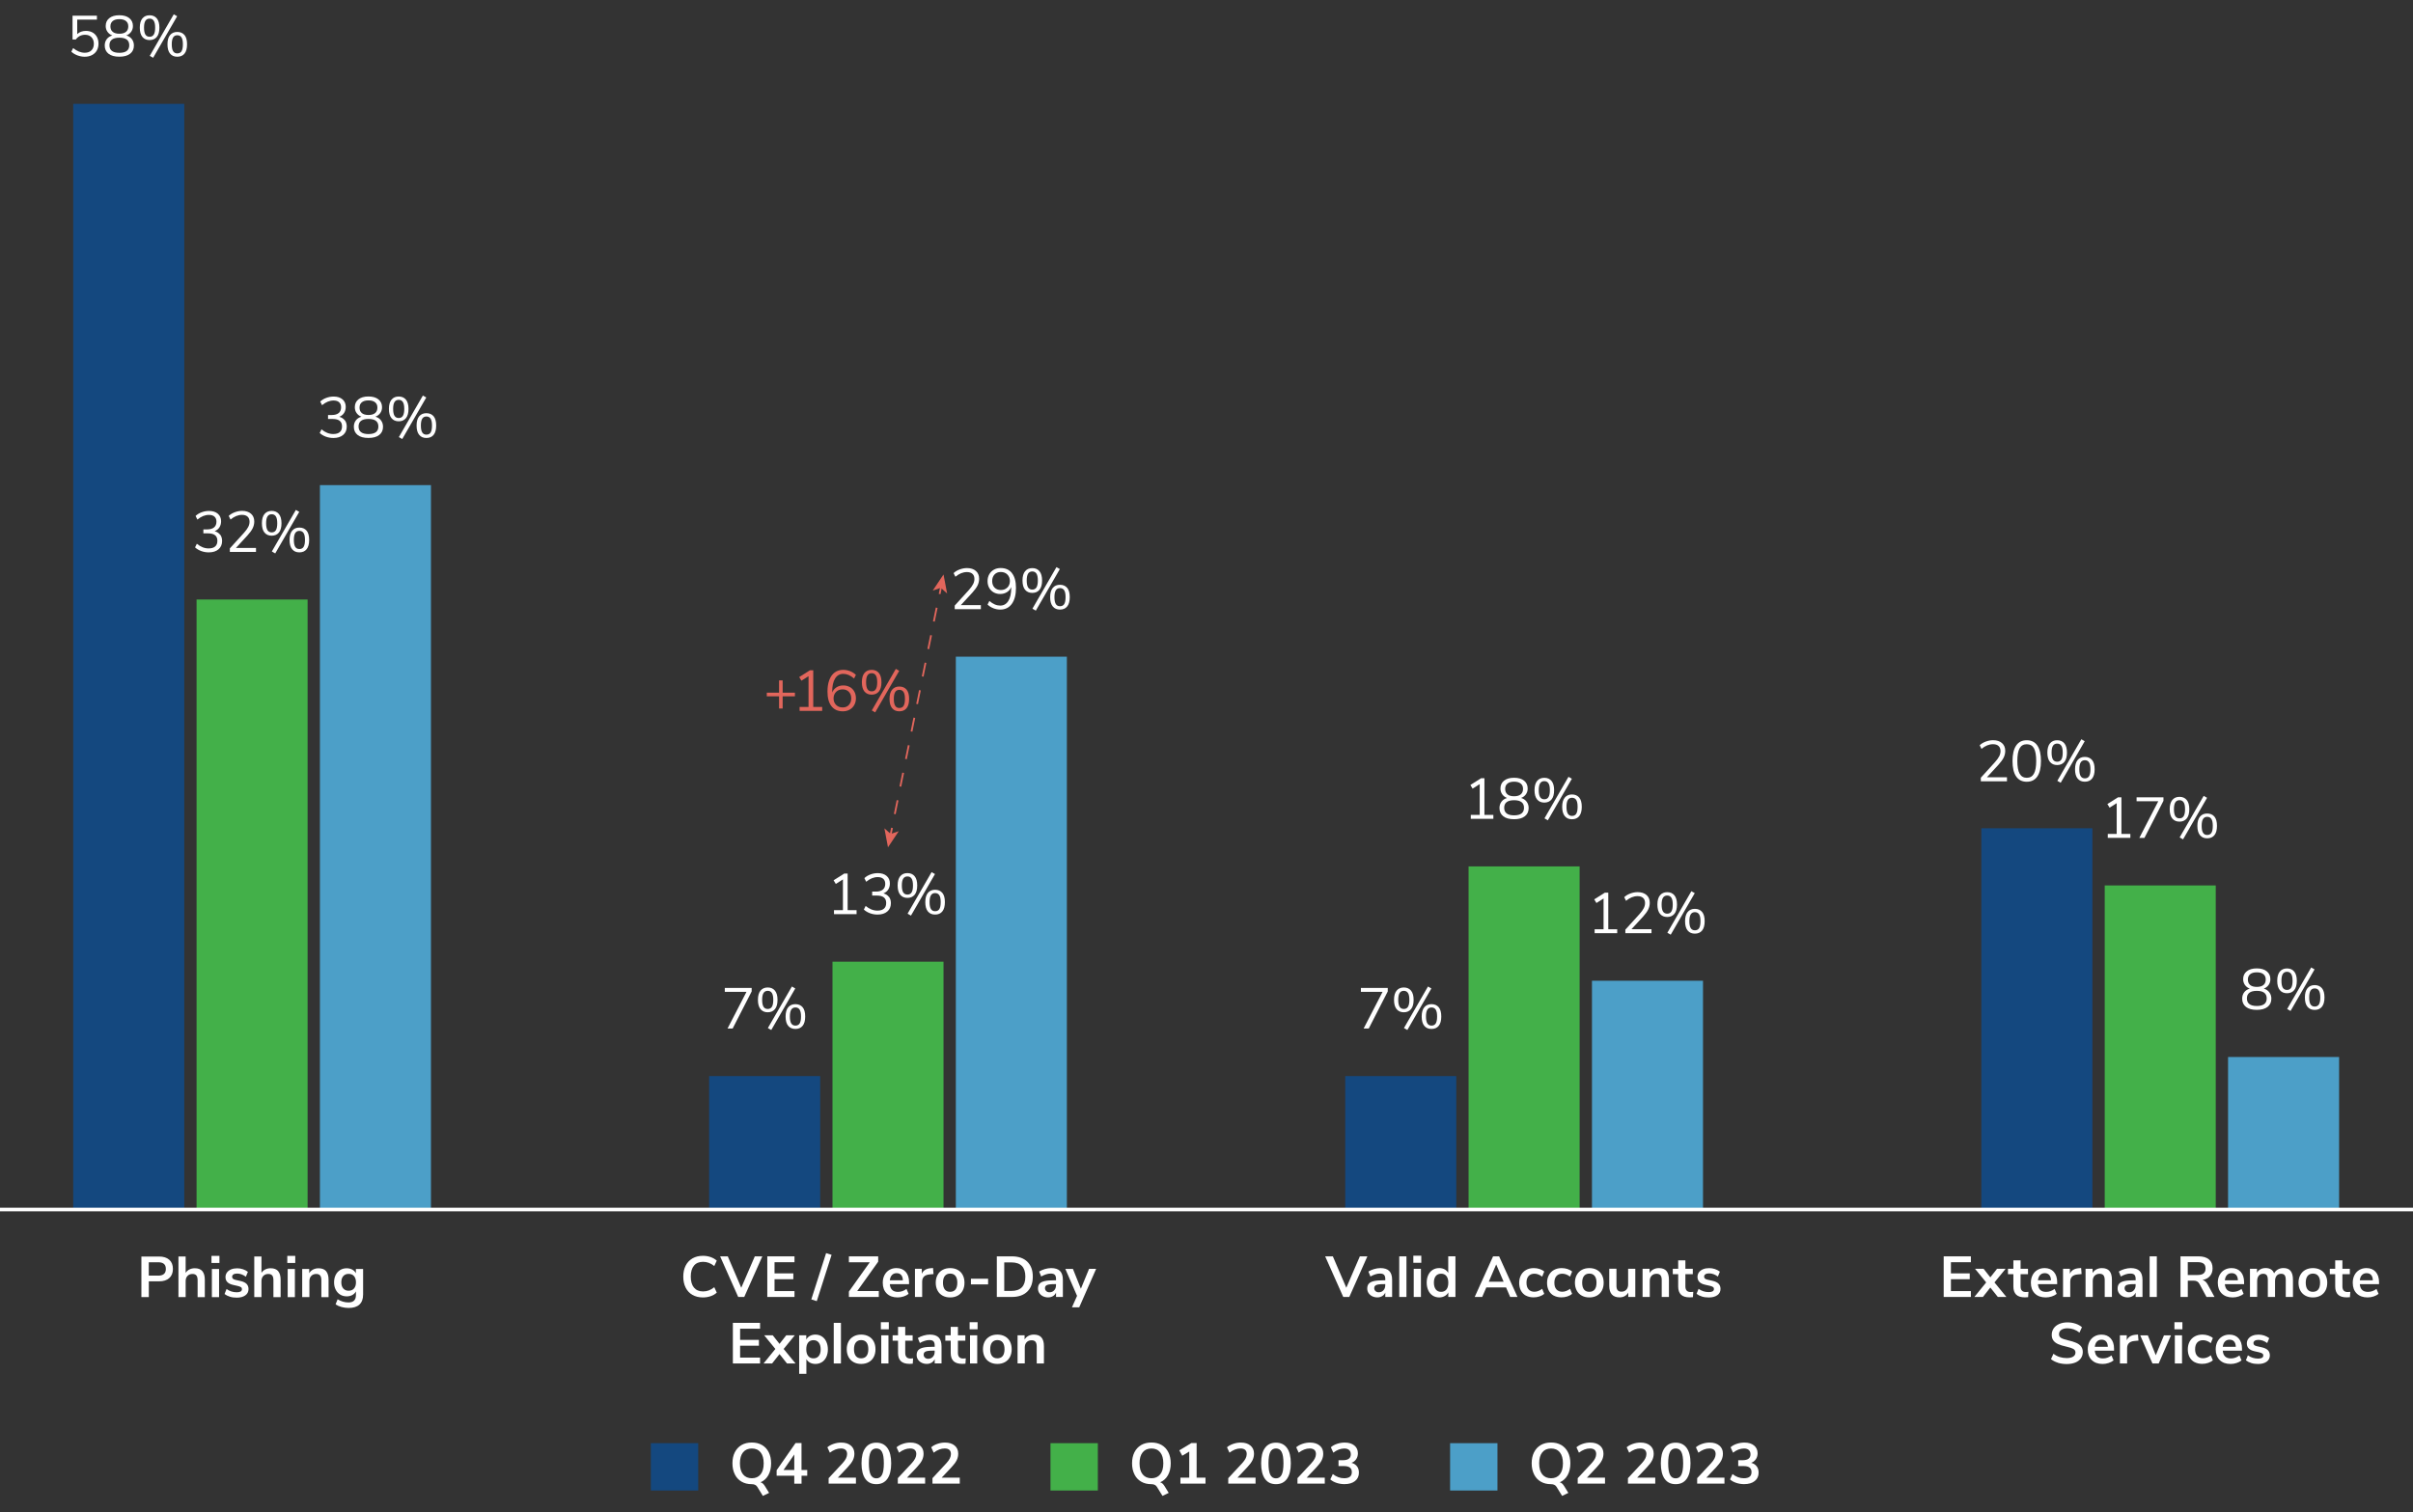 <?xml version="1.0" encoding="UTF-8"?><svg id="Layer_1" xmlns="http://www.w3.org/2000/svg" viewBox="0 0 670 420"><rect x="0" y="0" width="670" height="420" fill="#333333" stroke="none"/><defs><style>.cls-1{fill:#4c9fc8;}.cls-1,.cls-2,.cls-3,.cls-4,.cls-5{stroke-width:0px;}.cls-2{fill:#43b049;}.cls-3{fill:#fff;}.cls-4{fill:#e2665c;}.cls-5{fill:#14487f;}</style></defs><path class="cls-3" d="m211.84,412.08c.19.17.38.4.56.7l1.15,1.87-1.73.83-1.55-2.51c-.3-.49-.81-.74-1.52-.74-1.1,0-2.05-.23-2.86-.71-.81-.47-1.43-1.14-1.86-2.02-.44-.88-.66-1.9-.66-3.07s.22-2.19.66-3.06c.44-.87,1.06-1.54,1.86-2.01.81-.47,1.76-.7,2.86-.7s2.03.23,2.84.7c.81.47,1.43,1.14,1.86,2.01.44.87.66,1.89.66,3.06,0,1.28-.25,2.38-.76,3.29-.51.91-1.23,1.58-2.18,1.99.26.08.48.19.67.36Zm-.66-2.57c.58-.71.87-1.74.87-3.07s-.29-2.35-.87-3.06c-.58-.71-1.39-1.06-2.42-1.06s-1.86.35-2.44,1.06-.87,1.73-.87,3.06.29,2.36.87,3.07,1.39,1.07,2.44,1.07,1.84-.36,2.42-1.07Z"/><path class="cls-3" d="m224.14,408.28v1.6h-1.58v2.21h-2.02v-2.21h-4.9v-1.52l5.25-7.55h1.66v7.47h1.58Zm-6.58,0h2.98v-4.3l-2.98,4.3Z"/><path class="cls-3" d="m237.66,410.42v1.66h-7.58v-1.52l3.84-4.13c.45-.49.78-.94.98-1.35s.31-.82.31-1.22c0-.51-.15-.9-.44-1.16s-.72-.39-1.29-.39c-1.01,0-2.03.39-3.06,1.17l-.69-1.5c.45-.39,1.02-.71,1.72-.95s1.4-.36,2.1-.36c1.13,0,2.03.28,2.69.83.66.55.99,1.3.99,2.24,0,.65-.14,1.26-.42,1.83s-.75,1.21-1.41,1.91l-2.77,2.94h5.01Z"/><path class="cls-3" d="m240.27,410.75c-.7-.99-1.06-2.42-1.06-4.31s.35-3.29,1.06-4.27,1.72-1.47,3.06-1.47,2.35.49,3.06,1.47,1.06,2.41,1.06,4.27-.35,3.31-1.06,4.3-1.72,1.49-3.06,1.49-2.35-.49-3.06-1.48Zm4.64-1.14c.33-.67.5-1.72.5-3.18s-.17-2.49-.5-3.14c-.33-.66-.86-.98-1.58-.98s-1.25.33-1.58.98c-.33.66-.5,1.7-.5,3.14s.17,2.51.5,3.18c.33.67.86,1,1.58,1s1.25-.33,1.58-1Z"/><path class="cls-3" d="m256.87,410.42v1.66h-7.58v-1.52l3.84-4.13c.45-.49.78-.94.98-1.35s.31-.82.31-1.22c0-.51-.15-.9-.44-1.16s-.72-.39-1.29-.39c-1.01,0-2.03.39-3.06,1.17l-.69-1.5c.45-.39,1.02-.71,1.72-.95s1.4-.36,2.1-.36c1.13,0,2.03.28,2.69.83.66.55.99,1.3.99,2.24,0,.65-.14,1.26-.42,1.83s-.75,1.21-1.41,1.91l-2.77,2.94h5.01Z"/><path class="cls-3" d="m266.49,410.42v1.66h-7.58v-1.52l3.84-4.13c.45-.49.78-.94.98-1.35s.31-.82.31-1.22c0-.51-.15-.9-.44-1.16s-.72-.39-1.29-.39c-1.01,0-2.03.39-3.06,1.17l-.69-1.5c.45-.39,1.02-.71,1.72-.95s1.4-.36,2.1-.36c1.13,0,2.03.28,2.69.83.66.55.99,1.3.99,2.24,0,.65-.14,1.26-.42,1.83s-.75,1.21-1.41,1.91l-2.77,2.94h5.01Z"/><rect class="cls-5" x="180.72" y="400.84" width="13.15" height="13.15"/><path class="cls-3" d="m322.8,412.08c.19.17.38.4.56.7l1.15,1.87-1.73.83-1.55-2.51c-.3-.49-.81-.74-1.52-.74-1.1,0-2.05-.23-2.86-.71-.81-.47-1.43-1.14-1.86-2.02-.44-.88-.66-1.9-.66-3.07s.22-2.19.66-3.06c.44-.87,1.06-1.54,1.86-2.01.81-.47,1.76-.7,2.86-.7s2.03.23,2.84.7c.81.47,1.43,1.14,1.86,2.01.44.87.66,1.89.66,3.06,0,1.28-.25,2.38-.76,3.29-.51.91-1.23,1.58-2.18,1.99.26.08.48.19.67.36Zm-.66-2.57c.58-.71.87-1.74.87-3.07s-.29-2.35-.87-3.06c-.58-.71-1.39-1.06-2.42-1.06s-1.86.35-2.44,1.06-.87,1.73-.87,3.06.29,2.36.87,3.07,1.39,1.07,2.44,1.07,1.84-.36,2.42-1.07Z"/><path class="cls-3" d="m332.27,410.42h2.45v1.66h-6.96v-1.66h2.45v-7.26l-1.94,1.17-.82-1.5,3.34-2.02h1.47v9.62Z"/><path class="cls-3" d="m348.62,410.42v1.66h-7.58v-1.52l3.84-4.13c.45-.49.78-.94.98-1.35s.31-.82.31-1.22c0-.51-.15-.9-.44-1.16s-.72-.39-1.29-.39c-1.01,0-2.03.39-3.06,1.17l-.69-1.5c.45-.39,1.02-.71,1.72-.95s1.4-.36,2.1-.36c1.13,0,2.03.28,2.69.83.66.55.99,1.3.99,2.24,0,.65-.14,1.26-.42,1.83s-.75,1.21-1.41,1.91l-2.77,2.94h5.01Z"/><path class="cls-3" d="m351.23,410.75c-.7-.99-1.06-2.42-1.06-4.31s.35-3.29,1.06-4.27,1.72-1.47,3.06-1.47,2.35.49,3.06,1.47,1.06,2.41,1.06,4.27-.35,3.31-1.06,4.3-1.72,1.49-3.06,1.49-2.35-.49-3.06-1.48Zm4.64-1.14c.33-.67.5-1.72.5-3.18s-.17-2.49-.5-3.14c-.33-.66-.86-.98-1.58-.98s-1.25.33-1.58.98c-.33.66-.5,1.7-.5,3.14s.17,2.51.5,3.18c.33.67.86,1,1.58,1s1.25-.33,1.58-1Z"/><path class="cls-3" d="m367.84,410.42v1.66h-7.58v-1.52l3.84-4.13c.45-.49.78-.94.98-1.35s.31-.82.31-1.22c0-.51-.15-.9-.44-1.16s-.72-.39-1.29-.39c-1.01,0-2.03.39-3.06,1.17l-.69-1.5c.45-.39,1.02-.71,1.72-.95s1.4-.36,2.1-.36c1.13,0,2.03.28,2.69.83.66.55.99,1.3.99,2.24,0,.65-.14,1.26-.42,1.83s-.75,1.21-1.41,1.91l-2.77,2.94h5.01Z"/><path class="cls-3" d="m376.78,407.26c.36.47.54,1.06.54,1.77,0,.98-.36,1.76-1.08,2.33-.72.57-1.7.86-2.94.86-.76,0-1.49-.12-2.18-.35-.7-.23-1.28-.55-1.74-.96l.69-1.5c.98.78,2.03,1.17,3.15,1.17.71,0,1.25-.14,1.6-.42.35-.28.53-.71.53-1.29s-.18-.98-.54-1.26c-.36-.27-.91-.41-1.66-.41h-1.49v-1.63h1.22c1.46,0,2.19-.55,2.19-1.65,0-.51-.16-.91-.47-1.18-.31-.28-.76-.42-1.34-.42-.5,0-1.01.1-1.53.29-.52.2-1.02.49-1.51.87l-.69-1.5c.45-.41,1.02-.73,1.72-.96s1.41-.35,2.14-.35c1.11,0,1.99.27,2.66.81.66.54.99,1.27.99,2.18-.01.63-.17,1.18-.49,1.64-.31.46-.75.8-1.3,1,.66.17,1.17.49,1.53.97Z"/><rect class="cls-2" x="291.68" y="400.84" width="13.15" height="13.15"/><path class="cls-3" d="m433.76,412.08c.19.17.38.4.56.7l1.15,1.87-1.73.83-1.55-2.51c-.3-.49-.81-.74-1.52-.74-1.1,0-2.05-.23-2.86-.71-.81-.47-1.43-1.14-1.86-2.02s-.66-1.9-.66-3.07.22-2.19.66-3.06c.44-.87,1.06-1.54,1.86-2.01.81-.47,1.76-.7,2.86-.7s2.03.23,2.84.7c.8.47,1.43,1.14,1.86,2.01.44.87.66,1.89.66,3.06,0,1.28-.25,2.38-.76,3.29-.51.91-1.23,1.58-2.18,1.99.26.08.48.19.67.36Zm-.66-2.57c.58-.71.87-1.74.87-3.07s-.29-2.35-.87-3.06c-.58-.71-1.39-1.06-2.42-1.06s-1.86.35-2.44,1.06-.87,1.73-.87,3.06.29,2.36.87,3.07,1.39,1.07,2.44,1.07,1.84-.36,2.42-1.07Z"/><path class="cls-3" d="m445.65,410.42v1.66h-7.58v-1.52l3.84-4.13c.45-.49.78-.94.98-1.35s.31-.82.31-1.22c0-.51-.15-.9-.44-1.16-.29-.26-.72-.39-1.29-.39-1.01,0-2.03.39-3.06,1.17l-.69-1.5c.45-.39,1.02-.71,1.72-.95.7-.24,1.4-.36,2.1-.36,1.13,0,2.03.28,2.69.83s.99,1.3.99,2.24c0,.65-.14,1.26-.42,1.83s-.75,1.21-1.41,1.91l-2.77,2.94h5.01Z"/><path class="cls-3" d="m459.6,410.42v1.66h-7.58v-1.52l3.84-4.13c.45-.49.78-.94.98-1.35s.31-.82.31-1.22c0-.51-.15-.9-.44-1.16-.29-.26-.72-.39-1.29-.39-1.01,0-2.03.39-3.06,1.17l-.69-1.5c.45-.39,1.02-.71,1.72-.95.7-.24,1.4-.36,2.1-.36,1.13,0,2.03.28,2.69.83s.99,1.3.99,2.24c0,.65-.14,1.26-.42,1.83s-.75,1.21-1.41,1.91l-2.77,2.94h5.01Z"/><path class="cls-3" d="m462.21,410.75c-.7-.99-1.06-2.42-1.06-4.31s.35-3.29,1.06-4.27,1.72-1.47,3.06-1.47,2.35.49,3.06,1.47c.7.98,1.06,2.41,1.06,4.27s-.35,3.31-1.06,4.3c-.7.99-1.72,1.49-3.06,1.49s-2.35-.49-3.06-1.48Zm4.64-1.14c.33-.67.5-1.72.5-3.18s-.17-2.49-.5-3.14c-.33-.66-.86-.98-1.58-.98s-1.25.33-1.58.98c-.33.66-.5,1.7-.5,3.14s.17,2.51.5,3.18c.33.67.86,1,1.58,1s1.25-.33,1.58-1Z"/><path class="cls-3" d="m478.82,410.42v1.66h-7.58v-1.52l3.84-4.13c.45-.49.78-.94.98-1.35s.31-.82.31-1.22c0-.51-.15-.9-.44-1.16-.29-.26-.72-.39-1.29-.39-1.01,0-2.03.39-3.06,1.17l-.69-1.5c.45-.39,1.02-.71,1.72-.95.7-.24,1.4-.36,2.1-.36,1.13,0,2.03.28,2.69.83s.99,1.3.99,2.24c0,.65-.14,1.26-.42,1.83s-.75,1.21-1.41,1.91l-2.77,2.94h5.01Z"/><path class="cls-3" d="m487.76,407.26c.36.47.54,1.06.54,1.77,0,.98-.36,1.76-1.08,2.33-.72.57-1.7.86-2.94.86-.76,0-1.49-.12-2.18-.35-.7-.23-1.28-.55-1.74-.96l.69-1.5c.98.78,2.03,1.17,3.15,1.17.71,0,1.25-.14,1.6-.42.35-.28.53-.71.53-1.29s-.18-.98-.54-1.26c-.36-.27-.91-.41-1.66-.41h-1.49v-1.63h1.22c1.46,0,2.19-.55,2.19-1.65,0-.51-.16-.91-.47-1.18-.32-.28-.76-.42-1.34-.42-.5,0-1.01.1-1.53.29-.52.2-1.02.49-1.51.87l-.69-1.5c.45-.41,1.02-.73,1.72-.96.7-.23,1.41-.35,2.14-.35,1.11,0,1.99.27,2.66.81.66.54.99,1.27.99,2.18-.01.63-.17,1.18-.49,1.64s-.75.8-1.3,1c.66.17,1.17.49,1.53.97Z"/><rect class="cls-1" x="402.64" y="400.84" width="13.15" height="13.15"/><rect class="cls-1" x="618.65" y="293.58" width="30.83" height="42.36"/><rect class="cls-5" x="550.15" y="230.05" width="30.83" height="105.9"/><rect class="cls-2" x="584.4" y="245.93" width="30.83" height="90.01"/><rect class="cls-1" x="442.03" y="272.4" width="30.83" height="63.54"/><rect class="cls-2" x="407.77" y="240.64" width="30.83" height="95.31"/><rect class="cls-5" x="373.52" y="298.88" width="30.83" height="37.06"/><rect class="cls-1" x="265.4" y="182.39" width="30.83" height="153.55"/><rect class="cls-2" x="231.15" y="267.11" width="30.83" height="68.83"/><rect class="cls-5" x="196.9" y="298.88" width="30.83" height="37.06"/><rect class="cls-1" x="88.83" y="134.74" width="30.83" height="201.2"/><rect class="cls-2" x="54.58" y="166.51" width="30.83" height="169.43"/><rect class="cls-5" x="20.33" y="28.84" width="30.83" height="307.1"/><rect class="cls-3" x="0" y="335.44" width="670" height="1"/><path class="cls-3" d="m25.7,9.02c.53.3.94.72,1.22,1.26.29.54.43,1.16.43,1.86s-.16,1.34-.47,1.89c-.31.54-.76.97-1.34,1.27-.58.3-1.25.46-2.02.46-.68,0-1.36-.13-2.02-.38-.67-.25-1.23-.59-1.69-1.02l.5-1.01c1.05.86,2.12,1.3,3.22,1.3.79,0,1.41-.22,1.86-.67.45-.45.67-1.06.67-1.82s-.22-1.35-.66-1.81c-.44-.46-1.03-.69-1.77-.69-1.08,0-1.94.44-2.58,1.31h-.91v-6.61h6.77v1.09h-5.47v4.02c.3-.29.65-.51,1.06-.66s.86-.23,1.34-.23c.71,0,1.34.15,1.86.45Z"/><path class="cls-3" d="m36.63,10.89c.37.49.55,1.08.55,1.76,0,.97-.35,1.73-1.06,2.28s-1.7.82-2.99.82-2.29-.27-2.99-.82-1.06-1.31-1.06-2.28c0-.69.19-1.29.56-1.78.37-.49.89-.83,1.55-1.02-.57-.21-1.01-.55-1.34-1.01s-.5-1-.5-1.62c0-.92.33-1.65,1-2.18.67-.54,1.59-.81,2.78-.81s2.11.27,2.78.81c.67.54,1,1.27,1,2.18,0,.62-.17,1.16-.5,1.62-.33.46-.77.8-1.33,1,.66.2,1.18.55,1.54,1.04Zm-.74,1.68c0-1.4-.92-2.1-2.75-2.1s-2.75.7-2.75,2.1.92,2.1,2.75,2.1,2.75-.7,2.75-2.1Zm-4.6-3.73c.42.35,1.04.53,1.85.53s1.43-.18,1.85-.53c.42-.35.63-.86.63-1.52s-.21-1.12-.63-1.47-1.04-.53-1.85-.53-1.43.18-1.85.53c-.42.35-.63.84-.63,1.47,0,.66.21,1.17.63,1.52Z"/><path class="cls-3" d="m39.54,10.26c-.48-.58-.72-1.44-.72-2.58s.24-1.99.72-2.57c.48-.58,1.15-.87,2-.87s1.52.29,2,.87c.48.58.72,1.44.72,2.57s-.24,2-.72,2.58-1.15.87-2,.87-1.52-.29-2-.87Zm3.16-.66c.25-.41.38-1.04.38-1.92s-.13-1.5-.38-1.9c-.25-.41-.64-.61-1.16-.61s-.91.2-1.17.61c-.26.41-.38,1.04-.38,1.9s.13,1.51.38,1.92c.26.41.65.61,1.17.61s.91-.2,1.16-.61Zm-.18,6.45l-.94-.54,6.67-11.54.94.54-6.67,11.54Zm4.7-1.16c-.48-.58-.72-1.44-.72-2.58s.24-1.99.72-2.57c.48-.58,1.15-.87,2-.87s1.53.29,2.01.86.71,1.43.71,2.58-.24,2-.71,2.58-1.14.87-2.01.87-1.52-.29-2-.87Zm3.18-.66c.25-.4.38-1.04.38-1.93s-.13-1.5-.38-1.9c-.26-.41-.65-.61-1.17-.61s-.91.2-1.16.61c-.25.41-.38,1.04-.38,1.9s.12,1.51.38,1.92c.25.41.64.61,1.16.61s.93-.2,1.18-.6Z"/><path class="cls-3" d="m95.75,116.73c.35.46.53,1.05.53,1.75,0,.98-.33,1.75-1,2.32-.67.57-1.57.85-2.71.85-.73,0-1.42-.12-2.1-.37-.67-.25-1.24-.59-1.7-1.02l.5-1.01c1.02.86,2.11,1.3,3.26,1.3.8,0,1.41-.18,1.82-.54.42-.36.62-.88.62-1.58,0-1.38-.86-2.06-2.59-2.06h-1.3v-1.1h1.04c.83,0,1.47-.18,1.92-.55.45-.37.67-.9.67-1.59,0-.61-.18-1.07-.54-1.4-.36-.33-.88-.49-1.55-.49-1.09,0-2.15.43-3.2,1.3l-.5-1.01c.46-.44,1.02-.78,1.68-1.02.66-.25,1.35-.37,2.06-.37,1.02,0,1.84.26,2.44.78.6.52.9,1.21.9,2.09,0,.65-.16,1.22-.47,1.7s-.75.83-1.32,1.05c.66.19,1.17.52,1.52.98Z"/><path class="cls-3" d="m105.8,116.78c.37.49.55,1.08.55,1.76,0,.97-.35,1.73-1.06,2.28s-1.7.82-2.99.82-2.29-.27-2.99-.82-1.06-1.31-1.06-2.28c0-.69.19-1.29.56-1.78.37-.49.89-.83,1.55-1.02-.57-.21-1.01-.55-1.34-1.01s-.5-1-.5-1.62c0-.92.33-1.65,1-2.18.67-.54,1.59-.81,2.78-.81s2.11.27,2.78.81c.67.54,1,1.27,1,2.18,0,.62-.17,1.16-.5,1.62-.33.46-.77.8-1.33,1,.66.2,1.18.55,1.54,1.04Zm-.74,1.68c0-1.4-.92-2.1-2.75-2.1s-2.75.7-2.75,2.1.92,2.1,2.75,2.1,2.75-.7,2.75-2.1Zm-4.6-3.73c.42.35,1.04.53,1.85.53s1.43-.18,1.85-.53c.42-.35.63-.86.63-1.52s-.21-1.12-.63-1.47-1.04-.53-1.85-.53-1.43.18-1.85.53c-.42.35-.63.84-.63,1.47,0,.66.21,1.17.63,1.52Z"/><path class="cls-3" d="m108.71,116.15c-.48-.58-.72-1.44-.72-2.58s.24-1.99.72-2.57c.48-.58,1.15-.87,2-.87s1.52.29,2,.87c.48.58.72,1.44.72,2.57s-.24,2-.72,2.58-1.15.87-2,.87-1.52-.29-2-.87Zm3.16-.66c.25-.41.38-1.04.38-1.92s-.13-1.5-.38-1.9c-.25-.41-.64-.61-1.16-.61s-.91.2-1.17.61c-.26.41-.38,1.04-.38,1.9s.13,1.51.38,1.92c.26.41.65.61,1.17.61s.91-.2,1.16-.61Zm-.18,6.45l-.94-.54,6.67-11.54.94.54-6.67,11.54Zm4.7-1.16c-.48-.58-.72-1.44-.72-2.58s.24-1.99.72-2.57c.48-.58,1.15-.87,2-.87s1.53.29,2.01.86.71,1.43.71,2.58-.24,2-.71,2.58-1.14.87-2.01.87-1.52-.29-2-.87Zm3.18-.66c.25-.4.38-1.04.38-1.93s-.13-1.5-.38-1.9c-.26-.41-.65-.61-1.17-.61s-.91.2-1.16.61c-.25.41-.38,1.04-.38,1.9s.12,1.51.38,1.92c.25.41.64.61,1.16.61s.93-.2,1.18-.6Z"/><path class="cls-3" d="m61.14,148.5c.35.46.53,1.05.53,1.75,0,.98-.33,1.75-1,2.32-.67.57-1.57.85-2.71.85-.73,0-1.42-.12-2.1-.37-.67-.25-1.24-.59-1.7-1.02l.5-1.01c1.02.86,2.11,1.3,3.26,1.3.8,0,1.41-.18,1.82-.54.42-.36.62-.88.62-1.58,0-1.38-.86-2.06-2.59-2.06h-1.3v-1.1h1.04c.83,0,1.47-.18,1.92-.55.45-.37.67-.9.67-1.59,0-.61-.18-1.07-.54-1.4-.36-.33-.88-.49-1.55-.49-1.09,0-2.15.43-3.2,1.3l-.5-1.01c.46-.44,1.02-.78,1.68-1.02.66-.25,1.35-.37,2.06-.37,1.02,0,1.84.26,2.44.78.6.52.9,1.21.9,2.09,0,.65-.16,1.22-.47,1.7s-.75.83-1.32,1.05c.66.19,1.17.52,1.52.98Z"/><path class="cls-3" d="m71.08,152.2v1.1h-7.26v-.99l3.95-4.35c.53-.6.92-1.13,1.16-1.61.24-.47.36-.95.36-1.43,0-.62-.18-1.09-.54-1.42-.36-.33-.88-.5-1.54-.5-1.09,0-2.15.43-3.2,1.3l-.5-1.01c.45-.43,1.01-.77,1.69-1.02.68-.25,1.36-.38,2.04-.38,1.03,0,1.85.27,2.46.8.6.53.9,1.25.9,2.16,0,.65-.15,1.28-.44,1.87-.29.6-.78,1.26-1.45,2l-3.2,3.47h5.57Z"/><path class="cls-3" d="m73.44,147.92c-.48-.58-.72-1.44-.72-2.58s.24-1.99.72-2.57c.48-.58,1.15-.87,2-.87s1.52.29,2,.87c.48.58.72,1.44.72,2.57s-.24,2-.72,2.58-1.15.87-2,.87-1.52-.29-2-.87Zm3.16-.66c.25-.41.38-1.04.38-1.92s-.13-1.5-.38-1.9c-.25-.41-.64-.61-1.16-.61s-.91.2-1.17.61c-.26.41-.38,1.04-.38,1.9s.13,1.51.38,1.92c.26.41.65.61,1.17.61s.91-.2,1.16-.61Zm-.18,6.45l-.94-.54,6.67-11.54.94.54-6.67,11.54Zm4.7-1.16c-.48-.58-.72-1.44-.72-2.58s.24-1.99.72-2.57c.48-.58,1.15-.87,2-.87s1.53.29,2.01.86.71,1.43.71,2.58-.24,2-.71,2.58-1.14.87-2.01.87-1.52-.29-2-.87Zm3.18-.66c.25-.4.38-1.04.38-1.93s-.13-1.5-.38-1.9c-.26-.41-.65-.61-1.17-.61s-.91.2-1.16.61c-.25.41-.38,1.04-.38,1.9s.12,1.51.38,1.92c.25.41.64.61,1.16.61s.93-.2,1.18-.6Z"/><path class="cls-3" d="m201.25,274.39h7.46v.98l-5.28,10.3h-1.42l5.26-10.18h-6.02v-1.1Z"/><path class="cls-3" d="m211.17,280.29c-.48-.58-.72-1.44-.72-2.58s.24-1.99.72-2.57c.48-.58,1.15-.87,2-.87s1.52.29,2,.87c.48.58.72,1.44.72,2.57s-.24,2-.72,2.58-1.15.87-2,.87-1.52-.29-2-.87Zm3.16-.66c.25-.41.38-1.04.38-1.92s-.13-1.5-.38-1.9c-.25-.41-.64-.61-1.16-.61s-.91.2-1.17.61c-.26.41-.38,1.04-.38,1.9s.13,1.51.38,1.92c.26.41.65.61,1.17.61s.91-.2,1.16-.61Zm-.18,6.45l-.94-.54,6.67-11.54.94.54-6.67,11.54Zm4.7-1.16c-.48-.58-.72-1.44-.72-2.58s.24-1.99.72-2.57c.48-.58,1.15-.87,2-.87s1.53.29,2.01.86.71,1.43.71,2.58-.24,2-.71,2.58-1.14.87-2.01.87-1.52-.29-2-.87Zm3.18-.66c.25-.4.38-1.04.38-1.93s-.13-1.5-.38-1.9c-.26-.41-.65-.61-1.17-.61s-.91.2-1.16.61c-.25.41-.38,1.04-.38,1.9s.12,1.51.38,1.92c.25.41.64.61,1.16.61s.93-.2,1.18-.6Z"/><path class="cls-3" d="m272.35,168.09v1.1h-7.26v-.99l3.95-4.35c.53-.6.92-1.13,1.16-1.61.24-.47.36-.95.36-1.43,0-.62-.18-1.09-.54-1.42-.36-.33-.88-.5-1.54-.5-1.09,0-2.15.43-3.2,1.3l-.5-1.01c.45-.43,1.01-.77,1.69-1.02.68-.25,1.36-.38,2.04-.38,1.03,0,1.85.27,2.46.8.6.53.9,1.25.9,2.16,0,.65-.15,1.28-.44,1.87-.29.6-.78,1.26-1.45,2l-3.2,3.47h5.57Z"/><path class="cls-3" d="m280.99,159.2c.74.95,1.11,2.3,1.11,4.06,0,1.91-.38,3.39-1.15,4.46-.77,1.06-1.84,1.59-3.22,1.59-.64,0-1.27-.12-1.89-.36-.62-.24-1.16-.58-1.63-1.03l.5-1.01c.53.45,1.04.78,1.53.98.48.21.98.31,1.48.31.97,0,1.72-.43,2.26-1.29s.8-2.07.8-3.64v-.21c-.25.6-.64,1.07-1.19,1.41-.55.34-1.17.51-1.86.51s-1.29-.15-1.82-.45-.95-.72-1.25-1.26-.45-1.17-.45-1.87.15-1.32.46-1.87c.31-.55.74-.99,1.3-1.3.55-.31,1.18-.46,1.87-.46,1.37,0,2.42.47,3.16,1.42Zm-1.28,3.99c.46-.46.7-1.06.7-1.8s-.23-1.35-.7-1.82c-.46-.46-1.07-.7-1.82-.7s-1.31.23-1.74.69c-.44.46-.66,1.07-.66,1.82s.22,1.36.66,1.82c.44.45,1.03.68,1.75.68s1.34-.23,1.8-.7Z"/><path class="cls-3" d="m284.63,163.81c-.48-.58-.72-1.44-.72-2.58s.24-1.99.72-2.57c.48-.58,1.15-.87,2-.87s1.52.29,2,.87c.48.58.72,1.44.72,2.57s-.24,2-.72,2.58c-.48.58-1.15.87-2,.87s-1.52-.29-2-.87Zm3.16-.66c.25-.41.38-1.04.38-1.92s-.12-1.5-.38-1.9-.64-.61-1.16-.61-.91.2-1.17.61c-.26.41-.38,1.04-.38,1.9s.13,1.51.38,1.92c.26.41.65.61,1.17.61s.91-.2,1.16-.61Zm-.18,6.45l-.94-.54,6.67-11.54.94.54-6.67,11.54Zm4.7-1.16c-.48-.58-.72-1.44-.72-2.58s.24-1.99.72-2.57c.48-.58,1.15-.87,2-.87s1.53.29,2.01.86.71,1.43.71,2.58-.24,2-.71,2.58-1.14.87-2.01.87-1.52-.29-2-.87Zm3.18-.66c.25-.4.38-1.04.38-1.93s-.13-1.5-.38-1.9-.65-.61-1.17-.61-.91.2-1.16.61c-.25.41-.38,1.04-.38,1.9s.12,1.51.38,1.92c.25.41.64.61,1.16.61s.92-.2,1.18-.6Z"/><path class="cls-3" d="m235.36,252.8h2.48v1.1h-6.27v-1.1h2.48v-8.54l-1.98,1.25-.61-1.01,2.96-1.87h.94v10.18Z"/><path class="cls-3" d="m246.84,249.1c.35.46.53,1.05.53,1.75,0,.98-.33,1.75-1,2.32-.67.57-1.57.85-2.71.85-.73,0-1.42-.12-2.1-.37-.67-.25-1.24-.59-1.7-1.02l.5-1.01c1.02.86,2.11,1.3,3.26,1.3.8,0,1.41-.18,1.82-.54.42-.36.62-.88.62-1.58,0-1.38-.86-2.06-2.59-2.06h-1.3v-1.1h1.04c.83,0,1.47-.18,1.92-.55.45-.37.67-.9.67-1.59,0-.61-.18-1.07-.54-1.4-.36-.33-.88-.49-1.55-.49-1.09,0-2.15.43-3.2,1.3l-.5-1.01c.46-.44,1.02-.78,1.68-1.02.66-.25,1.35-.37,2.06-.37,1.02,0,1.84.26,2.44.78.6.52.9,1.21.9,2.09,0,.65-.16,1.22-.47,1.7s-.75.83-1.32,1.05c.66.19,1.17.52,1.52.98Z"/><path class="cls-3" d="m249.96,248.52c-.48-.58-.72-1.44-.72-2.58s.24-1.99.72-2.57c.48-.58,1.15-.87,2-.87s1.52.29,2,.87c.48.58.72,1.44.72,2.57s-.24,2-.72,2.58-1.15.87-2,.87-1.52-.29-2-.87Zm3.16-.66c.25-.41.38-1.04.38-1.92s-.13-1.5-.38-1.9c-.25-.41-.64-.61-1.16-.61s-.91.2-1.17.61c-.26.41-.38,1.04-.38,1.9s.13,1.51.38,1.92c.26.41.65.61,1.17.61s.91-.2,1.16-.61Zm-.18,6.45l-.94-.54,6.67-11.54.94.54-6.67,11.54Zm4.7-1.16c-.48-.58-.72-1.44-.72-2.58s.24-1.99.72-2.57c.48-.58,1.15-.87,2-.87s1.53.29,2.01.86.71,1.43.71,2.58-.24,2-.71,2.58-1.14.87-2.01.87-1.52-.29-2-.87Zm3.18-.66c.25-.4.38-1.04.38-1.93s-.13-1.5-.38-1.9-.65-.61-1.17-.61-.91.2-1.16.61c-.25.41-.38,1.04-.38,1.9s.12,1.51.38,1.92c.25.41.64.61,1.16.61s.92-.2,1.18-.6Z"/><path class="cls-3" d="m377.87,274.39h7.46v.98l-5.28,10.3h-1.42l5.26-10.18h-6.02v-1.1Z"/><path class="cls-3" d="m387.79,280.29c-.48-.58-.72-1.44-.72-2.58s.24-1.99.72-2.57c.48-.58,1.15-.87,2-.87s1.52.29,2,.87c.48.58.72,1.44.72,2.57s-.24,2-.72,2.58c-.48.58-1.15.87-2,.87s-1.52-.29-2-.87Zm3.16-.66c.25-.41.38-1.04.38-1.92s-.12-1.5-.38-1.9-.64-.61-1.16-.61-.91.2-1.17.61c-.26.41-.38,1.04-.38,1.9s.13,1.51.38,1.92c.26.41.65.61,1.17.61s.91-.2,1.16-.61Zm-.18,6.45l-.94-.54,6.67-11.54.94.54-6.67,11.54Zm4.7-1.16c-.48-.58-.72-1.44-.72-2.58s.24-1.99.72-2.57c.48-.58,1.15-.87,2-.87s1.53.29,2.01.86.71,1.43.71,2.58-.24,2-.71,2.58-1.14.87-2.01.87-1.52-.29-2-.87Zm3.18-.66c.25-.4.38-1.04.38-1.93s-.13-1.5-.38-1.9-.65-.61-1.17-.61-.91.2-1.16.61c-.25.41-.38,1.04-.38,1.9s.12,1.51.38,1.92c.25.41.64.61,1.16.61s.92-.2,1.18-.6Z"/><path class="cls-3" d="m412.17,226.33h2.48v1.1h-6.27v-1.1h2.48v-8.54l-1.98,1.25-.61-1.01,2.96-1.87h.94v10.18Z"/><path class="cls-3" d="m423.9,222.68c.37.49.55,1.08.55,1.76,0,.97-.35,1.73-1.06,2.28s-1.7.82-2.99.82-2.29-.27-2.99-.82-1.06-1.31-1.06-2.28c0-.69.19-1.29.56-1.78.37-.49.89-.83,1.55-1.02-.57-.21-1.01-.55-1.34-1.01-.33-.46-.5-1-.5-1.62,0-.92.33-1.65,1-2.18.67-.54,1.59-.81,2.78-.81s2.11.27,2.78.81c.67.54,1,1.27,1,2.18,0,.62-.17,1.16-.5,1.62-.33.46-.77.8-1.33,1,.66.2,1.18.55,1.54,1.04Zm-.74,1.68c0-1.4-.92-2.1-2.75-2.1s-2.75.7-2.75,2.1.92,2.1,2.75,2.1,2.75-.7,2.75-2.1Zm-4.6-3.73c.42.35,1.04.53,1.85.53s1.43-.18,1.85-.53c.42-.35.63-.86.63-1.52s-.21-1.12-.63-1.47c-.42-.35-1.04-.53-1.85-.53s-1.43.18-1.85.53c-.42.35-.63.84-.63,1.47,0,.66.21,1.17.63,1.52Z"/><path class="cls-3" d="m426.8,222.05c-.48-.58-.72-1.44-.72-2.58s.24-1.99.72-2.57c.48-.58,1.15-.87,2-.87s1.52.29,2,.87c.48.58.72,1.44.72,2.57s-.24,2-.72,2.58c-.48.58-1.15.87-2,.87s-1.52-.29-2-.87Zm3.16-.66c.25-.41.38-1.04.38-1.92s-.12-1.5-.38-1.9-.64-.61-1.16-.61-.91.2-1.17.61c-.26.41-.38,1.04-.38,1.9s.13,1.51.38,1.92c.26.41.65.61,1.17.61s.91-.2,1.16-.61Zm-.18,6.45l-.94-.54,6.67-11.54.94.54-6.67,11.54Zm4.7-1.16c-.48-.58-.72-1.44-.72-2.58s.24-1.99.72-2.57c.48-.58,1.15-.87,2-.87s1.53.29,2.01.86.71,1.43.71,2.58-.24,2-.71,2.58-1.14.87-2.01.87-1.52-.29-2-.87Zm3.18-.66c.25-.4.38-1.04.38-1.93s-.13-1.5-.38-1.9-.65-.61-1.17-.61-.91.2-1.16.61c-.25.41-.38,1.04-.38,1.9s.12,1.51.38,1.92c.25.41.64.61,1.16.61s.92-.2,1.18-.6Z"/><path class="cls-3" d="m446.56,258.1h2.48v1.1h-6.27v-1.1h2.48v-8.54l-1.98,1.25-.61-1.01,2.96-1.87h.94v10.18Z"/><path class="cls-3" d="m458.56,258.1v1.1h-7.26v-.99l3.95-4.35c.53-.6.92-1.13,1.16-1.61.24-.47.36-.95.36-1.43,0-.62-.18-1.09-.54-1.42-.36-.33-.88-.5-1.54-.5-1.09,0-2.15.43-3.2,1.3l-.5-1.01c.45-.43,1.01-.77,1.69-1.02.68-.25,1.36-.38,2.04-.38,1.03,0,1.85.27,2.46.8.6.53.9,1.25.9,2.16,0,.65-.15,1.28-.44,1.87-.29.6-.78,1.26-1.45,2l-3.2,3.47h5.57Z"/><path class="cls-3" d="m460.92,253.82c-.48-.58-.72-1.44-.72-2.58s.24-1.99.72-2.57c.48-.58,1.15-.87,2-.87s1.52.29,2,.87c.48.58.72,1.44.72,2.57s-.24,2-.72,2.58c-.48.58-1.15.87-2,.87s-1.52-.29-2-.87Zm3.16-.66c.25-.41.38-1.04.38-1.92s-.12-1.5-.38-1.9-.64-.61-1.16-.61-.91.2-1.17.61c-.26.41-.38,1.04-.38,1.9s.13,1.51.38,1.92c.26.41.65.61,1.17.61s.91-.2,1.16-.61Zm-.18,6.45l-.94-.54,6.67-11.54.94.54-6.67,11.54Zm4.7-1.16c-.48-.58-.72-1.44-.72-2.58s.24-1.99.72-2.57c.48-.58,1.15-.87,2-.87s1.53.29,2.01.86.71,1.43.71,2.58-.24,2-.71,2.58-1.14.87-2.01.87-1.52-.29-2-.87Zm3.18-.66c.25-.4.38-1.04.38-1.93s-.13-1.5-.38-1.9-.65-.61-1.17-.61-.91.2-1.16.61c-.25.41-.38,1.04-.38,1.9s.12,1.51.38,1.92c.25.41.64.61,1.16.61s.92-.2,1.18-.6Z"/><path class="cls-3" d="m557.26,215.9v1.1h-7.26v-.99l3.95-4.35c.53-.6.92-1.13,1.16-1.61.24-.47.36-.95.36-1.43,0-.62-.18-1.09-.54-1.42-.36-.33-.88-.5-1.54-.5-1.09,0-2.15.43-3.2,1.3l-.5-1.01c.45-.43,1.01-.77,1.69-1.02.68-.25,1.36-.38,2.04-.38,1.03,0,1.85.27,2.46.8.6.53.9,1.25.9,2.16,0,.65-.15,1.28-.44,1.87-.29.6-.78,1.26-1.45,2l-3.2,3.47h5.57Z"/><path class="cls-3" d="m559.81,215.66c-.67-.98-1.01-2.41-1.01-4.29s.34-3.32,1.01-4.3c.67-.98,1.65-1.47,2.94-1.47s2.27.49,2.94,1.46c.67.98,1.01,2.41,1.01,4.3s-.34,3.32-1.01,4.3-1.65,1.47-2.94,1.47-2.27-.49-2.94-1.47Zm4.93-.77c.43-.76.64-1.94.64-3.54s-.21-2.79-.63-3.53c-.42-.74-1.09-1.11-1.99-1.11s-1.56.37-1.98,1.12c-.43.75-.64,1.92-.64,3.52s.21,2.78.64,3.54c.43.76,1.09,1.14,1.98,1.14s1.56-.38,1.98-1.14Z"/><path class="cls-3" d="m569.2,211.62c-.48-.58-.72-1.44-.72-2.58s.24-1.99.72-2.57c.48-.58,1.15-.87,2-.87s1.52.29,2,.87c.48.58.72,1.44.72,2.57s-.24,2-.72,2.58c-.48.58-1.15.87-2,.87s-1.52-.29-2-.87Zm3.16-.66c.25-.41.38-1.04.38-1.92s-.12-1.5-.38-1.9-.64-.61-1.16-.61-.91.2-1.17.61c-.26.41-.38,1.04-.38,1.9s.13,1.51.38,1.92c.26.41.65.61,1.17.61s.91-.2,1.16-.61Zm-.18,6.45l-.94-.54,6.67-11.54.94.54-6.67,11.54Zm4.7-1.16c-.48-.58-.72-1.44-.72-2.58s.24-1.99.72-2.57c.48-.58,1.15-.87,2-.87s1.53.29,2.01.86.71,1.43.71,2.58-.24,2-.71,2.58-1.14.87-2.01.87-1.52-.29-2-.87Zm3.18-.66c.25-.4.38-1.04.38-1.93s-.13-1.5-.38-1.9-.65-.61-1.17-.61-.91.2-1.16.61c-.25.41-.38,1.04-.38,1.9s.12,1.51.38,1.92c.25.41.64.61,1.16.61s.92-.2,1.18-.6Z"/><path class="cls-3" d="m630.12,275.63c.37.49.55,1.08.55,1.76,0,.97-.35,1.73-1.06,2.28s-1.7.82-2.99.82-2.29-.27-2.99-.82-1.06-1.31-1.06-2.28c0-.69.19-1.29.56-1.78.37-.49.89-.83,1.55-1.02-.57-.21-1.01-.55-1.34-1.01-.33-.46-.5-1-.5-1.62,0-.92.33-1.65,1-2.18.67-.54,1.59-.81,2.78-.81s2.11.27,2.78.81c.67.54,1,1.27,1,2.18,0,.62-.17,1.16-.5,1.62-.33.46-.77.8-1.33,1,.66.2,1.18.55,1.54,1.04Zm-.74,1.68c0-1.4-.92-2.1-2.75-2.1s-2.75.7-2.75,2.1.92,2.1,2.75,2.1,2.75-.7,2.75-2.1Zm-4.6-3.73c.42.35,1.04.53,1.85.53s1.43-.18,1.85-.53c.42-.35.63-.86.63-1.52s-.21-1.12-.63-1.47c-.42-.35-1.04-.53-1.85-.53s-1.43.18-1.85.53c-.42.35-.63.84-.63,1.47,0,.66.21,1.17.63,1.52Z"/><path class="cls-3" d="m633.02,275c-.48-.58-.72-1.44-.72-2.58s.24-1.99.72-2.57c.48-.58,1.15-.87,2-.87s1.52.29,2,.87c.48.58.72,1.44.72,2.57s-.24,2-.72,2.58c-.48.58-1.15.87-2,.87s-1.52-.29-2-.87Zm3.16-.66c.25-.41.38-1.04.38-1.92s-.12-1.5-.38-1.9-.64-.61-1.16-.61-.91.2-1.17.61c-.26.41-.38,1.04-.38,1.9s.13,1.51.38,1.92c.26.41.65.61,1.17.61s.91-.2,1.16-.61Zm-.18,6.45l-.94-.54,6.67-11.54.94.54-6.67,11.54Zm4.7-1.16c-.48-.58-.72-1.44-.72-2.58s.24-1.99.72-2.57c.48-.58,1.15-.87,2-.87s1.53.29,2.01.86.71,1.43.71,2.58-.24,2-.71,2.58-1.14.87-2.01.87-1.52-.29-2-.87Zm3.18-.66c.25-.4.38-1.04.38-1.93s-.13-1.5-.38-1.9-.65-.61-1.17-.61-.91.2-1.16.61c-.25.41-.38,1.04-.38,1.9s.12,1.51.38,1.92c.25.41.64.61,1.16.61s.92-.2,1.18-.6Z"/><path class="cls-3" d="m589.04,231.62h2.48v1.1h-6.27v-1.1h2.48v-8.54l-1.98,1.25-.61-1.01,2.96-1.87h.94v10.18Z"/><path class="cls-3" d="m593.25,221.45h7.46v.98l-5.28,10.3h-1.42l5.26-10.18h-6.02v-1.1Z"/><path class="cls-3" d="m603.17,227.34c-.48-.58-.72-1.44-.72-2.58s.24-1.99.72-2.57c.48-.58,1.15-.87,2-.87s1.52.29,2,.87c.48.58.72,1.44.72,2.57s-.24,2-.72,2.58c-.48.58-1.15.87-2,.87s-1.52-.29-2-.87Zm3.16-.66c.25-.41.38-1.04.38-1.92s-.12-1.5-.38-1.9-.64-.61-1.16-.61-.91.2-1.17.61c-.26.41-.38,1.04-.38,1.9s.13,1.51.38,1.92c.26.41.65.61,1.17.61s.91-.2,1.16-.61Zm-.18,6.45l-.94-.54,6.67-11.54.94.54-6.67,11.54Zm4.7-1.16c-.48-.58-.72-1.44-.72-2.58s.24-1.99.72-2.57c.48-.58,1.15-.87,2-.87s1.53.29,2.01.86.71,1.43.71,2.58-.24,2-.71,2.58-1.14.87-2.01.87-1.52-.29-2-.87Zm3.18-.66c.25-.4.38-1.04.38-1.93s-.13-1.5-.38-1.9-.65-.61-1.17-.61-.91.2-1.16.61c-.25.41-.38,1.04-.38,1.9s.12,1.51.38,1.92c.25.41.64.61,1.16.61s.92-.2,1.18-.6Z"/><path class="cls-3" d="m39.25,349h4.93c1.21,0,2.14.3,2.82.9s1.01,1.45,1.01,2.54-.34,1.94-1.01,2.54c-.67.61-1.61.91-2.82.91h-2.86v4.38h-2.06v-11.28Zm4.67,5.31c1.42,0,2.13-.62,2.13-1.86,0-.63-.18-1.1-.53-1.4-.35-.3-.89-.46-1.6-.46h-2.61v3.71h2.61Z"/><path class="cls-3" d="m56.18,353.06c.46.53.69,1.34.69,2.42v4.8h-2v-4.69c0-.61-.11-1.05-.34-1.33s-.59-.42-1.08-.42c-.58,0-1.04.18-1.38.54-.35.36-.52.85-.52,1.46v4.43h-2v-11.28h2v4.54c.27-.42.62-.73,1.06-.95.44-.22.94-.33,1.48-.33.94,0,1.64.27,2.1.8Z"/><path class="cls-3" d="m58.72,348.82h2.21v1.97h-2.21v-1.97Zm.11,11.46v-7.82h2v7.82h-2Z"/><path class="cls-3" d="m63.83,360.15c-.58-.17-1.07-.42-1.48-.74l.56-1.39c.83.61,1.79.91,2.86.91.46,0,.81-.08,1.05-.22.24-.15.36-.36.36-.64,0-.23-.08-.42-.25-.54s-.46-.25-.89-.35l-1.28-.29c-.73-.16-1.26-.42-1.62-.78s-.53-.83-.53-1.41c0-.48.14-.9.41-1.27.27-.37.65-.65,1.14-.86.48-.2,1.05-.3,1.69-.3.55,0,1.09.08,1.61.26.52.17.97.41,1.37.72l-.56,1.36c-.81-.59-1.62-.88-2.43-.88-.44,0-.78.08-1.02.24-.25.16-.37.38-.37.67,0,.21.08.39.23.53s.4.25.74.32l1.33.3c.78.17,1.35.44,1.71.81.36.37.54.85.54,1.45,0,.73-.29,1.3-.88,1.73-.59.43-1.38.64-2.38.64-.69,0-1.33-.08-1.91-.26Z"/><path class="cls-3" d="m77.23,353.06c.46.53.69,1.34.69,2.42v4.8h-2v-4.69c0-.61-.11-1.05-.34-1.33s-.59-.42-1.08-.42c-.58,0-1.04.18-1.38.54-.35.36-.52.85-.52,1.46v4.43h-2v-11.28h2v4.54c.27-.42.62-.73,1.06-.95.44-.22.94-.33,1.48-.33.94,0,1.64.27,2.1.8Z"/><path class="cls-3" d="m79.77,348.82h2.21v1.97h-2.21v-1.97Zm.11,11.46v-7.82h2v7.82h-2Z"/><path class="cls-3" d="m90.54,353.06c.46.53.69,1.34.69,2.42v4.8h-2v-4.69c0-.61-.11-1.05-.34-1.33s-.59-.42-1.08-.42c-.58,0-1.04.18-1.38.54-.35.36-.52.85-.52,1.46v4.43h-2v-7.82h1.95v1.17c.27-.44.62-.77,1.07-1.01.45-.23.95-.35,1.52-.35.94,0,1.64.27,2.1.8Z"/><path class="cls-3" d="m100.82,352.46v7.1c0,1.23-.34,2.15-1.02,2.78-.68.63-1.68.94-3,.94-.68,0-1.34-.09-1.97-.26s-1.18-.42-1.65-.74l.56-1.41c.97.59,1.97.88,3.01.88,1.39,0,2.08-.68,2.08-2.05v-1.02c-.23.44-.58.78-1.02,1.02-.45.24-.96.36-1.54.36-.68,0-1.29-.16-1.82-.49-.53-.33-.94-.78-1.24-1.37-.3-.59-.45-1.26-.45-2.03s.15-1.45.44-2.04c.29-.59.71-1.05,1.24-1.38.53-.33,1.14-.49,1.82-.49.58,0,1.09.12,1.54.36.45.24.79.58,1.02,1.02v-1.18h1.98Zm-2.52,5.42c.36-.42.54-.99.54-1.71s-.18-1.31-.54-1.73c-.36-.42-.86-.62-1.5-.62s-1.13.21-1.49.62-.54.99-.54,1.73.18,1.28.54,1.7c.36.42.86.63,1.49.63s1.14-.21,1.5-.62Z"/><path class="cls-3" d="m192.28,359.66c-.83-.47-1.46-1.15-1.9-2.02-.44-.88-.66-1.89-.66-3.06s.22-2.18.66-3.05c.44-.87,1.08-1.54,1.9-2.02.83-.47,1.79-.71,2.9-.71.76,0,1.47.12,2.14.35.67.24,1.24.57,1.7.99l-.69,1.5c-.51-.41-1.02-.7-1.52-.89s-1.03-.28-1.6-.28c-1.09,0-1.93.35-2.52,1.06-.59.7-.89,1.72-.89,3.04s.3,2.35.89,3.06c.59.7,1.43,1.06,2.52,1.06.56,0,1.1-.09,1.6-.28.5-.19,1.01-.48,1.52-.89l.69,1.5c-.46.43-1.02.76-1.7.99s-1.39.35-2.14.35c-1.11,0-2.08-.24-2.9-.71Z"/><path class="cls-3" d="m209.57,348.95h2.1l-5.02,11.28h-1.68l-5.02-11.28h2.13l3.74,8.72,3.76-8.72Z"/><path class="cls-3" d="m213.05,360.23v-11.28h7.55v1.63h-5.54v3.1h5.22v1.62h-5.22v3.3h5.54v1.63h-7.55Z"/><path class="cls-3" d="m226.79,361.39l-1.52-.48,4.11-12.86,1.52.48-4.11,12.86Z"/><path class="cls-3" d="m238.01,358.58h6v1.65h-8.3v-1.5l5.79-8.13h-5.79v-1.65h8.13v1.49l-5.82,8.14Z"/><path class="cls-3" d="m252.4,356.67h-5.33c.06.73.28,1.26.66,1.62.37.35.91.53,1.6.53.86,0,1.65-.28,2.37-.83l.58,1.38c-.36.3-.82.54-1.37.72-.55.18-1.1.27-1.66.27-1.28,0-2.29-.36-3.03-1.09-.74-.73-1.11-1.72-1.11-2.98,0-.8.16-1.51.48-2.13.32-.62.77-1.1,1.35-1.44s1.24-.51,1.98-.51c1.08,0,1.93.35,2.55,1.04.62.69.94,1.65.94,2.86v.56Zm-4.73-2.54c-.33.34-.53.83-.6,1.47h3.62c-.02-.65-.18-1.14-.48-1.48-.3-.34-.71-.5-1.25-.5s-.96.17-1.29.51Z"/><path class="cls-3" d="m259.2,353.87l-1.17.11c-1.32.14-1.98.81-1.98,2.02v4.22h-2v-7.82h1.9v1.38c.41-.94,1.24-1.45,2.51-1.54l.61-.05.13,1.68Z"/><path class="cls-3" d="m261.72,359.86c-.6-.33-1.07-.8-1.4-1.42-.33-.62-.5-1.34-.5-2.16s.17-1.54.5-2.15c.33-.61.8-1.09,1.4-1.42.6-.33,1.3-.5,2.1-.5s1.5.17,2.1.5c.6.33,1.07.8,1.39,1.42.33.61.49,1.33.49,2.15s-.16,1.54-.49,2.16c-.33.62-.79,1.09-1.39,1.42-.6.33-1.3.5-2.1.5s-1.5-.17-2.1-.5Zm3.58-1.7c.34-.43.51-1.06.51-1.89s-.17-1.45-.51-1.88c-.34-.43-.83-.65-1.47-.65s-1.13.22-1.48.65-.52,1.06-.52,1.88.17,1.46.51,1.89c.34.43.83.64,1.47.64s1.15-.21,1.49-.64Z"/><path class="cls-3" d="m269.59,356.74v-1.58h4.77v1.58h-4.77Z"/><path class="cls-3" d="m276.78,348.95h4.16c1.85,0,3.28.49,4.3,1.48s1.53,2.37,1.53,4.15-.51,3.17-1.53,4.16-2.45,1.49-4.3,1.49h-4.16v-11.28Zm4.03,9.6c2.59,0,3.89-1.32,3.89-3.97s-1.3-3.95-3.89-3.95h-1.97v7.92h1.97Z"/><path class="cls-3" d="m294.32,353.01c.53.53.8,1.35.8,2.46v4.75h-1.9v-1.2c-.18.42-.47.74-.86.98-.39.23-.84.35-1.35.35s-1-.11-1.42-.32c-.43-.21-.76-.51-1.01-.88-.25-.37-.37-.79-.37-1.25,0-.58.15-1.03.44-1.36.29-.33.77-.57,1.43-.72.66-.15,1.57-.22,2.74-.22h.4v-.37c0-.53-.12-.92-.34-1.15-.23-.24-.61-.35-1.14-.35-.42,0-.85.07-1.3.22-.45.14-.9.34-1.34.6l-.56-1.38c.44-.28.97-.51,1.58-.69.62-.18,1.21-.27,1.76-.27,1.1,0,1.91.27,2.45.8Zm-1.61,5.37c.34-.36.5-.82.5-1.38v-.34h-.29c-.71,0-1.27.03-1.66.1-.39.06-.68.18-.85.34-.17.16-.26.38-.26.66,0,.34.12.62.35.84s.53.33.9.33c.53,0,.97-.18,1.3-.54Z"/><path class="cls-3" d="m302.39,352.42h1.97l-4.7,10.69h-2.02l1.42-3.18-3.26-7.5h2.11l2.21,5.52,2.27-5.52Z"/><path class="cls-3" d="m203.49,378.7v-11.28h7.55v1.63h-5.54v3.1h5.22v1.62h-5.22v3.3h5.54v1.63h-7.55Z"/><path class="cls-3" d="m217.59,374.67l3.3,4.03h-2.37l-2.08-2.61-2.06,2.61h-2.37l3.28-4.03-3.1-3.79h2.38l1.87,2.38,1.87-2.38h2.38l-3.1,3.79Z"/><path class="cls-3" d="m228.2,371.19c.53.34.94.82,1.23,1.45s.44,1.34.44,2.15-.15,1.52-.44,2.13c-.29.61-.7,1.08-1.22,1.41-.52.33-1.13.5-1.81.5-.55,0-1.05-.12-1.49-.35-.44-.24-.77-.56-1.01-.98v4.08h-2v-10.7h1.97v1.18c.23-.44.57-.78,1.02-1.02.44-.24.95-.36,1.51-.36.67,0,1.27.17,1.8.51Zm-.86,5.43c.35-.43.53-1.04.53-1.83s-.18-1.44-.53-1.89-.84-.67-1.47-.67-1.13.22-1.48.66-.52,1.06-.52,1.87.17,1.42.52,1.86.84.66,1.48.66,1.12-.22,1.47-.65Z"/><path class="cls-3" d="m231.5,378.7v-11.28h2v11.28h-2Z"/><path class="cls-3" d="m237.01,378.33c-.6-.33-1.07-.8-1.4-1.42-.33-.62-.5-1.34-.5-2.16s.17-1.54.5-2.15.8-1.09,1.4-1.42c.6-.33,1.3-.5,2.1-.5s1.5.17,2.1.5c.6.33,1.07.8,1.39,1.42.33.61.49,1.33.49,2.15s-.16,1.54-.49,2.16c-.33.62-.79,1.09-1.39,1.42-.6.33-1.3.5-2.1.5s-1.5-.17-2.1-.5Zm3.58-1.7c.34-.43.51-1.06.51-1.89s-.17-1.45-.51-1.88c-.34-.43-.83-.65-1.47-.65s-1.13.22-1.48.65-.52,1.06-.52,1.88.17,1.46.51,1.89c.34.43.83.64,1.47.64s1.15-.21,1.49-.64Z"/><path class="cls-3" d="m244.58,367.24h2.21v1.97h-2.21v-1.97Zm.11,11.46v-7.82h2v7.82h-2Z"/><path class="cls-3" d="m253.54,377.27l-.1,1.49c-.32.03-.61.05-.88.05-1.1,0-1.91-.25-2.43-.76-.52-.51-.78-1.26-.78-2.26v-3.41h-1.5v-1.5h1.5v-2.34h2v2.34h2.06v1.5h-2.06v3.38c0,1.05.49,1.57,1.46,1.57.23,0,.48-.02.74-.05Z"/><path class="cls-3" d="m260.63,371.48c.53.53.8,1.35.8,2.46v4.75h-1.9v-1.2c-.18.42-.47.74-.86.98-.39.23-.84.35-1.35.35s-1-.11-1.42-.32c-.43-.21-.76-.51-1.01-.88-.25-.37-.37-.79-.37-1.25,0-.58.15-1.03.44-1.36.29-.33.77-.57,1.43-.72.66-.15,1.57-.22,2.74-.22h.4v-.37c0-.53-.12-.92-.34-1.15-.23-.24-.61-.35-1.14-.35-.42,0-.85.07-1.3.22-.45.14-.9.34-1.34.6l-.56-1.38c.44-.28.97-.51,1.58-.69.62-.18,1.2-.27,1.76-.27,1.1,0,1.91.27,2.45.8Zm-1.61,5.37c.34-.36.5-.82.5-1.38v-.34h-.29c-.71,0-1.27.03-1.66.1-.39.06-.68.18-.85.34s-.26.38-.26.66c0,.34.12.62.35.84.23.22.53.33.9.33.53,0,.97-.18,1.3-.54Z"/><path class="cls-3" d="m268.17,377.27l-.1,1.49c-.32.03-.61.05-.88.05-1.1,0-1.91-.25-2.43-.76-.52-.51-.78-1.26-.78-2.26v-3.41h-1.5v-1.5h1.5v-2.34h2v2.34h2.06v1.5h-2.06v3.38c0,1.05.49,1.57,1.46,1.57.23,0,.48-.02.74-.05Z"/><path class="cls-3" d="m269.23,367.24h2.21v1.97h-2.21v-1.97Zm.11,11.46v-7.82h2v7.82h-2Z"/><path class="cls-3" d="m274.83,378.33c-.6-.33-1.07-.8-1.4-1.42-.33-.62-.5-1.34-.5-2.16s.17-1.54.5-2.15c.33-.61.8-1.09,1.4-1.42.6-.33,1.3-.5,2.1-.5s1.5.17,2.1.5c.6.33,1.07.8,1.39,1.42.33.61.49,1.33.49,2.15s-.16,1.54-.49,2.16c-.33.62-.79,1.09-1.39,1.42-.6.33-1.3.5-2.1.5s-1.5-.17-2.1-.5Zm3.58-1.7c.34-.43.51-1.06.51-1.89s-.17-1.45-.51-1.88c-.34-.43-.83-.65-1.47-.65s-1.13.22-1.48.65-.52,1.06-.52,1.88.17,1.46.51,1.89c.34.43.83.64,1.47.64s1.15-.21,1.49-.64Z"/><path class="cls-3" d="m289.17,371.48c.46.53.69,1.34.69,2.42v4.8h-2v-4.69c0-.61-.12-1.05-.34-1.33-.23-.28-.59-.42-1.08-.42-.58,0-1.04.18-1.38.54-.35.36-.52.85-.52,1.46v4.43h-2v-7.82h1.95v1.17c.27-.44.62-.77,1.07-1.01.45-.23.95-.35,1.52-.35.94,0,1.64.27,2.1.8Z"/><path class="cls-3" d="m377.57,348.95h2.1l-5.02,11.28h-1.68l-5.02-11.28h2.13l3.74,8.72,3.76-8.72Z"/><path class="cls-3" d="m385.74,353.01c.53.53.8,1.35.8,2.46v4.75h-1.9v-1.2c-.18.42-.47.74-.86.98-.39.23-.84.35-1.35.35s-1-.11-1.42-.32c-.43-.21-.76-.51-1.01-.88-.25-.37-.37-.79-.37-1.25,0-.58.15-1.03.44-1.36.29-.33.77-.57,1.43-.72.66-.15,1.57-.22,2.74-.22h.4v-.37c0-.53-.12-.92-.34-1.15-.23-.24-.61-.35-1.14-.35-.42,0-.85.07-1.3.22-.45.14-.9.34-1.34.6l-.56-1.38c.44-.28.97-.51,1.58-.69.62-.18,1.21-.27,1.76-.27,1.1,0,1.91.27,2.45.8Zm-1.61,5.37c.34-.36.5-.82.5-1.38v-.34h-.29c-.71,0-1.27.03-1.66.1-.39.06-.68.18-.85.34-.17.16-.26.38-.26.66,0,.34.12.62.35.84s.53.33.9.33c.53,0,.97-.18,1.3-.54Z"/><path class="cls-3" d="m388.52,360.23v-11.28h2v11.28h-2Z"/><path class="cls-3" d="m392.43,348.77h2.21v1.97h-2.21v-1.97Zm.11,11.46v-7.82h2v7.82h-2Z"/><path class="cls-3" d="m404.12,348.95v11.28h-1.98v-1.26c-.24.44-.57.78-1.02,1.02s-.95.37-1.51.37c-.67,0-1.27-.17-1.8-.51-.53-.34-.94-.82-1.23-1.45s-.44-1.34-.44-2.15.15-1.52.44-2.13c.29-.61.7-1.08,1.22-1.41.52-.33,1.12-.5,1.81-.5.57,0,1.07.12,1.5.35s.77.57,1.01.99v-4.61h2Zm-2.5,9.2c.35-.44.52-1.06.52-1.87s-.17-1.43-.52-1.86c-.35-.43-.83-.65-1.46-.65s-1.14.21-1.49.64c-.35.43-.53,1.04-.53,1.84s.18,1.44.53,1.89c.35.45.84.67,1.47.67s1.13-.22,1.48-.66Z"/><path class="cls-3" d="m419.32,360.23l-1.14-2.64h-5.49l-1.14,2.64h-2.08l5.1-11.28h1.68l5.1,11.28h-2.05Zm-5.95-4.24h4.13l-2.06-4.8-2.06,4.8Z"/><path class="cls-3" d="m423.68,359.86c-.6-.33-1.06-.8-1.38-1.41-.32-.61-.48-1.32-.48-2.13s.17-1.53.5-2.15.81-1.11,1.43-1.45c.62-.34,1.33-.51,2.14-.51.55,0,1.1.09,1.62.26.53.18.95.41,1.27.71l-.58,1.41c-.33-.27-.68-.47-1.05-.61s-.73-.21-1.1-.21c-.69,0-1.23.22-1.62.65-.38.43-.58,1.05-.58,1.86s.19,1.42.58,1.85.92.65,1.62.65c.36,0,.73-.07,1.1-.21.37-.14.72-.34,1.05-.61l.58,1.39c-.34.31-.78.55-1.31.73-.53.18-1.09.26-1.66.26-.82,0-1.53-.17-2.14-.5Z"/><path class="cls-3" d="m431.42,359.86c-.6-.33-1.06-.8-1.38-1.41-.32-.61-.48-1.32-.48-2.13s.17-1.53.5-2.15.81-1.11,1.43-1.45c.62-.34,1.33-.51,2.14-.51.55,0,1.1.09,1.62.26.53.18.95.41,1.27.71l-.58,1.41c-.33-.27-.68-.47-1.05-.61s-.73-.21-1.1-.21c-.69,0-1.23.22-1.62.65-.38.43-.58,1.05-.58,1.86s.19,1.42.58,1.85.92.65,1.62.65c.36,0,.73-.07,1.1-.21.37-.14.72-.34,1.05-.61l.58,1.39c-.34.31-.78.55-1.31.73-.53.18-1.09.26-1.66.26-.82,0-1.53-.17-2.14-.5Z"/><path class="cls-3" d="m439.2,359.86c-.6-.33-1.07-.8-1.4-1.42-.33-.62-.5-1.34-.5-2.16s.17-1.54.5-2.15c.33-.61.8-1.09,1.4-1.42.6-.33,1.3-.5,2.1-.5s1.5.17,2.1.5c.6.33,1.07.8,1.39,1.42.33.61.49,1.33.49,2.15s-.16,1.54-.49,2.16c-.33.62-.79,1.09-1.39,1.42-.6.33-1.3.5-2.1.5s-1.5-.17-2.1-.5Zm3.58-1.7c.34-.43.51-1.06.51-1.89s-.17-1.45-.51-1.88c-.34-.43-.83-.65-1.47-.65s-1.13.22-1.48.65-.52,1.06-.52,1.88.17,1.46.51,1.89c.34.43.83.64,1.47.64s1.15-.21,1.49-.64Z"/><path class="cls-3" d="m454.06,352.4v7.82h-1.95v-1.2c-.25.43-.58.75-.99.98s-.89.34-1.41.34c-1.92,0-2.88-1.08-2.88-3.23v-4.72h2v4.74c0,.55.11.97.34,1.23.22.27.58.4,1.06.4.55,0,1-.18,1.34-.55s.5-.86.5-1.46v-4.35h2Z"/><path class="cls-3" d="m462.71,353.01c.46.53.69,1.34.69,2.42v4.8h-2v-4.69c0-.61-.12-1.05-.34-1.33-.23-.28-.59-.42-1.08-.42-.58,0-1.04.18-1.38.54-.35.36-.52.85-.52,1.46v4.43h-2v-7.82h1.95v1.17c.27-.44.62-.77,1.07-1.01.45-.23.95-.35,1.52-.35.94,0,1.64.27,2.1.8Z"/><path class="cls-3" d="m470.16,358.8l-.1,1.49c-.32.03-.61.05-.88.05-1.1,0-1.91-.25-2.43-.76-.52-.51-.78-1.26-.78-2.26v-3.41h-1.5v-1.5h1.5v-2.34h2v2.34h2.06v1.5h-2.06v3.38c0,1.05.49,1.57,1.46,1.57.23,0,.48-.02.74-.05Z"/><path class="cls-3" d="m472.55,360.1c-.58-.17-1.07-.42-1.48-.74l.56-1.39c.83.61,1.79.91,2.86.91.46,0,.81-.08,1.05-.22.24-.15.36-.36.36-.64,0-.23-.08-.42-.25-.54-.17-.13-.46-.25-.89-.35l-1.28-.29c-.73-.16-1.26-.42-1.62-.78-.35-.36-.53-.83-.53-1.41,0-.48.14-.9.41-1.27.27-.37.65-.65,1.14-.86.49-.2,1.05-.3,1.69-.3.55,0,1.09.08,1.61.26s.97.41,1.37.72l-.56,1.36c-.81-.59-1.62-.88-2.43-.88-.44,0-.78.08-1.02.24-.25.16-.37.38-.37.67,0,.21.08.39.23.53.15.14.4.25.74.32l1.33.3c.78.17,1.35.44,1.71.81.36.37.54.85.54,1.45,0,.73-.29,1.3-.88,1.73s-1.38.64-2.38.64c-.69,0-1.33-.08-1.91-.26Z"/><path class="cls-3" d="m539.69,360.23v-11.28h7.55v1.63h-5.54v3.1h5.22v1.62h-5.22v3.3h5.54v1.63h-7.55Z"/><path class="cls-3" d="m553.79,356.19l3.3,4.03h-2.37l-2.08-2.61-2.06,2.61h-2.37l3.28-4.03-3.1-3.79h2.38l1.87,2.38,1.87-2.38h2.38l-3.1,3.79Z"/><path class="cls-3" d="m563.23,358.8l-.1,1.49c-.32.03-.61.05-.88.05-1.1,0-1.91-.25-2.43-.76-.52-.51-.78-1.26-.78-2.26v-3.41h-1.5v-1.5h1.5v-2.34h2v2.34h2.06v1.5h-2.06v3.38c0,1.05.49,1.57,1.46,1.57.23,0,.48-.02.74-.05Z"/><path class="cls-3" d="m571.19,356.67h-5.33c.06.73.28,1.26.66,1.62.37.35.91.53,1.6.53.86,0,1.65-.28,2.37-.83l.58,1.38c-.36.3-.82.54-1.37.72-.55.18-1.1.27-1.66.27-1.28,0-2.29-.36-3.03-1.09s-1.11-1.72-1.11-2.98c0-.8.16-1.51.48-2.13.32-.62.77-1.1,1.35-1.44.58-.34,1.24-.51,1.98-.51,1.08,0,1.93.35,2.55,1.04s.94,1.65.94,2.86v.56Zm-4.73-2.54c-.33.34-.53.83-.6,1.47h3.62c-.02-.65-.18-1.14-.48-1.48-.3-.34-.71-.5-1.25-.5s-.96.17-1.29.51Z"/><path class="cls-3" d="m577.98,353.87l-1.17.11c-1.32.14-1.98.81-1.98,2.02v4.22h-2v-7.82h1.9v1.38c.41-.94,1.24-1.45,2.51-1.54l.61-.05.13,1.68Z"/><path class="cls-3" d="m585.71,353.01c.46.53.69,1.34.69,2.42v4.8h-2v-4.69c0-.61-.12-1.05-.34-1.33-.23-.28-.59-.42-1.08-.42-.58,0-1.04.18-1.38.54-.35.36-.52.85-.52,1.46v4.43h-2v-7.82h1.95v1.17c.27-.44.62-.77,1.07-1.01.45-.23.95-.35,1.52-.35.94,0,1.64.27,2.1.8Z"/><path class="cls-3" d="m594.09,353.01c.53.53.8,1.35.8,2.46v4.75h-1.9v-1.2c-.18.42-.47.74-.86.98-.39.23-.84.35-1.35.35s-1-.11-1.42-.32c-.43-.21-.76-.51-1.01-.88-.25-.37-.37-.79-.37-1.25,0-.58.15-1.03.44-1.36.29-.33.77-.57,1.43-.72.66-.15,1.57-.22,2.74-.22h.4v-.37c0-.53-.12-.92-.34-1.15-.23-.24-.61-.35-1.14-.35-.42,0-.85.07-1.3.22-.45.14-.9.34-1.34.6l-.56-1.38c.44-.28.97-.51,1.58-.69.62-.18,1.21-.27,1.76-.27,1.1,0,1.91.27,2.45.8Zm-1.61,5.37c.34-.36.5-.82.5-1.38v-.34h-.29c-.71,0-1.27.03-1.66.1-.39.06-.68.18-.85.34-.17.16-.26.38-.26.66,0,.34.12.62.35.84s.53.33.9.33c.53,0,.97-.18,1.3-.54Z"/><path class="cls-3" d="m596.87,360.23v-11.28h2v11.28h-2Z"/><path class="cls-3" d="m614.9,360.23h-2.24l-1.94-3.6c-.18-.34-.41-.58-.67-.72s-.6-.21-1.01-.21h-1.57v4.53h-2.03v-11.28h4.99c1.28,0,2.25.29,2.92.86s1,1.39,1,2.47c0,.86-.24,1.58-.73,2.14-.49.56-1.17.93-2.06,1.1.6.16,1.08.58,1.44,1.26l1.89,3.46Zm-3.04-6.55c.36-.29.54-.74.54-1.35s-.18-1.07-.54-1.35-.93-.42-1.71-.42h-2.69v3.57h2.69c.78,0,1.35-.15,1.71-.44Z"/><path class="cls-3" d="m623.09,356.67h-5.33c.06.73.28,1.26.66,1.62.37.35.91.53,1.6.53.86,0,1.65-.28,2.37-.83l.58,1.38c-.36.3-.82.54-1.37.72-.55.18-1.1.27-1.66.27-1.28,0-2.29-.36-3.03-1.09s-1.11-1.72-1.11-2.98c0-.8.16-1.51.48-2.13.32-.62.77-1.1,1.35-1.44.58-.34,1.24-.51,1.98-.51,1.08,0,1.93.35,2.55,1.04s.94,1.65.94,2.86v.56Zm-4.73-2.54c-.33.34-.53.83-.6,1.47h3.62c-.02-.65-.18-1.14-.48-1.48-.3-.34-.71-.5-1.25-.5s-.96.17-1.29.51Z"/><path class="cls-3" d="m636.01,353c.44.53.66,1.34.66,2.42v4.8h-2v-4.72c0-.6-.1-1.03-.3-1.3-.2-.27-.53-.41-.98-.41-.53,0-.95.18-1.25.54-.3.36-.45.87-.45,1.52v4.37h-2v-4.72c0-.6-.1-1.03-.3-1.3-.2-.27-.53-.41-.98-.41-.52,0-.93.18-1.23.54-.3.36-.45.87-.45,1.52v4.37h-2v-7.82h1.95v1.1c.23-.43.56-.75.98-.97.42-.22.89-.33,1.42-.33,1.18,0,1.97.49,2.35,1.47.25-.46.6-.82,1.06-1.08.46-.26.97-.39,1.54-.39.89,0,1.55.26,1.98.79Z"/><path class="cls-3" d="m640.11,359.86c-.6-.33-1.07-.8-1.4-1.42-.33-.62-.5-1.34-.5-2.16s.17-1.54.5-2.15c.33-.61.8-1.09,1.4-1.42.6-.33,1.3-.5,2.1-.5s1.5.17,2.1.5c.6.33,1.07.8,1.39,1.42.33.61.49,1.33.49,2.15s-.16,1.54-.49,2.16c-.33.62-.79,1.09-1.39,1.42-.6.33-1.3.5-2.1.5s-1.5-.17-2.1-.5Zm3.58-1.7c.34-.43.51-1.06.51-1.89s-.17-1.45-.51-1.88c-.34-.43-.83-.65-1.47-.65s-1.13.22-1.48.65-.52,1.06-.52,1.88.17,1.46.51,1.89c.34.43.83.64,1.47.64s1.15-.21,1.49-.64Z"/><path class="cls-3" d="m652.59,358.8l-.1,1.49c-.32.03-.61.05-.88.05-1.1,0-1.91-.25-2.43-.76-.52-.51-.78-1.26-.78-2.26v-3.41h-1.5v-1.5h1.5v-2.34h2v2.34h2.06v1.5h-2.06v3.38c0,1.05.49,1.57,1.46,1.57.23,0,.48-.02.74-.05Z"/><path class="cls-3" d="m660.56,356.67h-5.33c.06.73.28,1.26.66,1.62.37.35.91.53,1.6.53.86,0,1.65-.28,2.37-.83l.58,1.38c-.36.3-.82.54-1.37.72-.55.18-1.1.27-1.66.27-1.28,0-2.29-.36-3.03-1.09s-1.11-1.72-1.11-2.98c0-.8.16-1.51.48-2.13.32-.62.77-1.1,1.35-1.44.58-.34,1.24-.51,1.98-.51,1.08,0,1.93.35,2.55,1.04s.94,1.65.94,2.86v.56Zm-4.73-2.54c-.33.34-.53.83-.6,1.47h3.62c-.02-.65-.18-1.14-.48-1.48-.3-.34-.71-.5-1.25-.5s-.96.17-1.29.51Z"/><path class="cls-3" d="m571.4,378.49c-.76-.23-1.4-.57-1.92-.99l.69-1.5c.54.42,1.12.72,1.72.91s1.26.29,1.96.29c.78,0,1.38-.14,1.8-.41.42-.27.63-.65.63-1.14,0-.43-.2-.75-.58-.98-.39-.22-1.04-.44-1.94-.64-.94-.2-1.7-.44-2.29-.7s-1.03-.61-1.33-1.02-.45-.94-.45-1.58.18-1.25.54-1.78c.36-.52.87-.93,1.54-1.22.66-.29,1.42-.44,2.29-.44.79,0,1.54.12,2.26.36.71.24,1.3.57,1.76.98l-.69,1.5c-1-.8-2.11-1.2-3.33-1.2-.73,0-1.3.15-1.72.44-.42.29-.63.7-.63,1.22,0,.44.19.77.56,1.01.37.23,1.01.45,1.9.66.95.21,1.72.45,2.31.71.59.26,1.04.59,1.36,1,.31.41.47.92.47,1.54,0,.67-.18,1.26-.54,1.77-.36.51-.88.9-1.55,1.17-.68.27-1.47.41-2.39.41-.86,0-1.67-.12-2.43-.35Z"/><path class="cls-3" d="m586.98,375.15h-5.33c.06.73.28,1.26.66,1.62.37.35.91.53,1.6.53.86,0,1.65-.28,2.37-.83l.58,1.38c-.36.3-.82.54-1.37.72-.55.18-1.1.27-1.66.27-1.28,0-2.29-.36-3.03-1.09s-1.11-1.72-1.11-2.98c0-.8.16-1.51.48-2.13.32-.62.77-1.1,1.35-1.44.58-.34,1.24-.51,1.98-.51,1.08,0,1.93.35,2.55,1.04s.94,1.65.94,2.86v.56Zm-4.73-2.54c-.33.34-.53.83-.6,1.47h3.62c-.02-.65-.18-1.14-.48-1.48-.3-.34-.71-.5-1.25-.5s-.96.17-1.29.51Z"/><path class="cls-3" d="m593.77,372.35l-1.17.11c-1.32.14-1.98.81-1.98,2.02v4.22h-2v-7.82h1.9v1.38c.41-.94,1.24-1.45,2.51-1.54l.61-.05.13,1.68Z"/><path class="cls-3" d="m600.84,370.89h1.97l-3.42,7.81h-1.74l-3.39-7.81h2.11l2.21,5.52,2.27-5.52Z"/><path class="cls-3" d="m603.76,367.24h2.21v1.97h-2.21v-1.97Zm.11,11.46v-7.82h2v7.82h-2Z"/><path class="cls-3" d="m609.33,378.33c-.6-.33-1.06-.8-1.38-1.41-.32-.61-.48-1.32-.48-2.13s.17-1.53.5-2.15.81-1.11,1.43-1.45c.62-.34,1.33-.51,2.14-.51.55,0,1.1.09,1.62.26.53.18.95.41,1.27.71l-.58,1.41c-.33-.27-.68-.47-1.05-.61s-.73-.21-1.1-.21c-.69,0-1.23.22-1.62.65-.38.43-.58,1.05-.58,1.86s.19,1.42.58,1.85.92.65,1.62.65c.36,0,.73-.07,1.1-.21.37-.14.72-.34,1.05-.61l.58,1.39c-.34.31-.78.55-1.31.73-.53.18-1.09.26-1.66.26-.82,0-1.53-.17-2.14-.5Z"/><path class="cls-3" d="m622.51,375.15h-5.33c.06.73.28,1.26.66,1.62.37.35.91.53,1.6.53.86,0,1.65-.28,2.37-.83l.58,1.38c-.36.3-.82.54-1.37.72-.55.18-1.1.27-1.66.27-1.28,0-2.29-.36-3.03-1.09s-1.11-1.72-1.11-2.98c0-.8.16-1.51.48-2.13.32-.62.77-1.1,1.35-1.44.58-.34,1.24-.51,1.98-.51,1.08,0,1.93.35,2.55,1.04s.94,1.65.94,2.86v.56Zm-4.73-2.54c-.33.34-.53.83-.6,1.47h3.62c-.02-.65-.18-1.14-.48-1.48-.3-.34-.71-.5-1.25-.5s-.96.17-1.29.51Z"/><path class="cls-3" d="m625.08,378.57c-.58-.17-1.07-.42-1.48-.74l.56-1.39c.83.61,1.79.91,2.86.91.46,0,.81-.08,1.05-.22.24-.15.36-.36.36-.64,0-.23-.08-.42-.25-.54-.17-.13-.46-.25-.89-.35l-1.28-.29c-.73-.16-1.26-.42-1.62-.78-.35-.36-.53-.83-.53-1.41,0-.48.14-.9.41-1.27.27-.37.65-.65,1.14-.86.49-.2,1.05-.3,1.69-.3.55,0,1.09.08,1.61.26s.97.41,1.37.72l-.56,1.36c-.81-.59-1.62-.88-2.43-.88-.44,0-.78.08-1.02.24-.25.16-.37.38-.37.67,0,.21.08.39.23.53.15.14.4.25.74.32l1.33.3c.78.17,1.35.44,1.71.81.36.37.54.85.54,1.45,0,.73-.29,1.3-.88,1.73s-1.38.64-2.38.64c-.69,0-1.33-.08-1.91-.26Z"/><path class="cls-4" d="m220.72,192.39v1.01h-3.41v3.39h-.99v-3.39h-3.41v-1.01h3.41v-3.41h.99v3.41h3.41Z"/><path class="cls-4" d="m225.81,196.35h2.48v1.1h-6.27v-1.1h2.48v-8.54l-1.98,1.25-.61-1.01,2.96-1.87h.94v10.18Z"/><path class="cls-4" d="m235.96,190.81c.53.3.95.72,1.25,1.26.3.54.45,1.17.45,1.87s-.15,1.32-.46,1.87c-.31.55-.74.99-1.3,1.3s-1.18.46-1.87.46c-1.37,0-2.42-.47-3.16-1.42s-1.11-2.3-1.11-4.06c0-1.27.17-2.36.52-3.26.35-.91.85-1.6,1.5-2.07.65-.47,1.43-.71,2.34-.71.65,0,1.29.12,1.9.36s1.16.58,1.63,1.03l-.5,1.01c-.53-.45-1.04-.78-1.53-.98s-.98-.31-1.48-.31c-.97,0-1.73.43-2.26,1.29-.54.86-.81,2.07-.81,3.64v.24c.25-.6.64-1.07,1.18-1.42.54-.35,1.17-.53,1.89-.53s1.29.15,1.82.45Zm-.26,4.98c.44-.46.66-1.07.66-1.82s-.22-1.35-.66-1.81c-.44-.46-1.03-.69-1.75-.69s-1.34.23-1.8.7-.7,1.06-.7,1.8.23,1.35.7,1.82,1.07.7,1.82.7,1.31-.23,1.74-.69Z"/><path class="cls-4" d="m240.03,192.07c-.48-.58-.72-1.44-.72-2.58s.24-1.99.72-2.57c.48-.58,1.15-.87,2-.87s1.52.29,2,.87c.48.58.72,1.44.72,2.57s-.24,2-.72,2.58-1.15.87-2,.87-1.52-.29-2-.87Zm3.16-.66c.25-.41.38-1.04.38-1.92s-.13-1.5-.38-1.9c-.25-.41-.64-.61-1.16-.61s-.91.2-1.17.61c-.26.41-.38,1.04-.38,1.9s.13,1.51.38,1.92c.26.41.65.61,1.17.61s.91-.2,1.16-.61Zm-.18,6.45l-.94-.54,6.67-11.54.94.54-6.67,11.54Zm4.7-1.16c-.48-.58-.72-1.44-.72-2.58s.24-1.99.72-2.57c.48-.58,1.15-.87,2-.87s1.53.29,2.01.86.71,1.43.71,2.58-.24,2-.71,2.58-1.14.87-2.01.87-1.52-.29-2-.87Zm3.18-.66c.25-.4.38-1.04.38-1.93s-.13-1.5-.38-1.9c-.26-.41-.65-.61-1.17-.61s-.91.2-1.16.61c-.25.41-.38,1.04-.38,1.9s.12,1.51.38,1.92c.25.41.64.61,1.16.61s.93-.2,1.18-.6Z"/><rect class="cls-4" x="260.08" y="163.75" width="2" height=".5" transform="translate(48.38 387.19) rotate(-78.51)"/><path class="cls-4" d="m248.69,226.15l-.49-.1.78-3.82.49.1-.78,3.82Zm1.55-7.64l-.49-.1.78-3.82.49.1-.78,3.82Zm1.55-7.64l-.49-.1.78-3.82.49.1-.78,3.82Zm1.55-7.64l-.49-.1.78-3.82.49.1-.78,3.82Zm1.55-7.64l-.49-.1.78-3.82.49.1-.78,3.82Zm1.55-7.64l-.49-.1.78-3.82.49.1-.78,3.82Zm1.55-7.64l-.49-.1.78-3.82.49.1-.78,3.82Zm1.55-7.64l-.49-.1.78-3.82.49.1-.78,3.82Z"/><rect class="cls-4" x="246.47" y="230.65" width="2" height=".5" transform="translate(-28.09 427.44) rotate(-78.51)"/><polygon class="cls-4" points="261.98 159.56 258.99 164.03 261.22 163.27 262.98 164.84 261.98 159.56"/><polygon class="cls-4" points="246.56 235.34 245.56 230.06 247.32 231.62 249.55 230.87 246.56 235.34"/></svg>